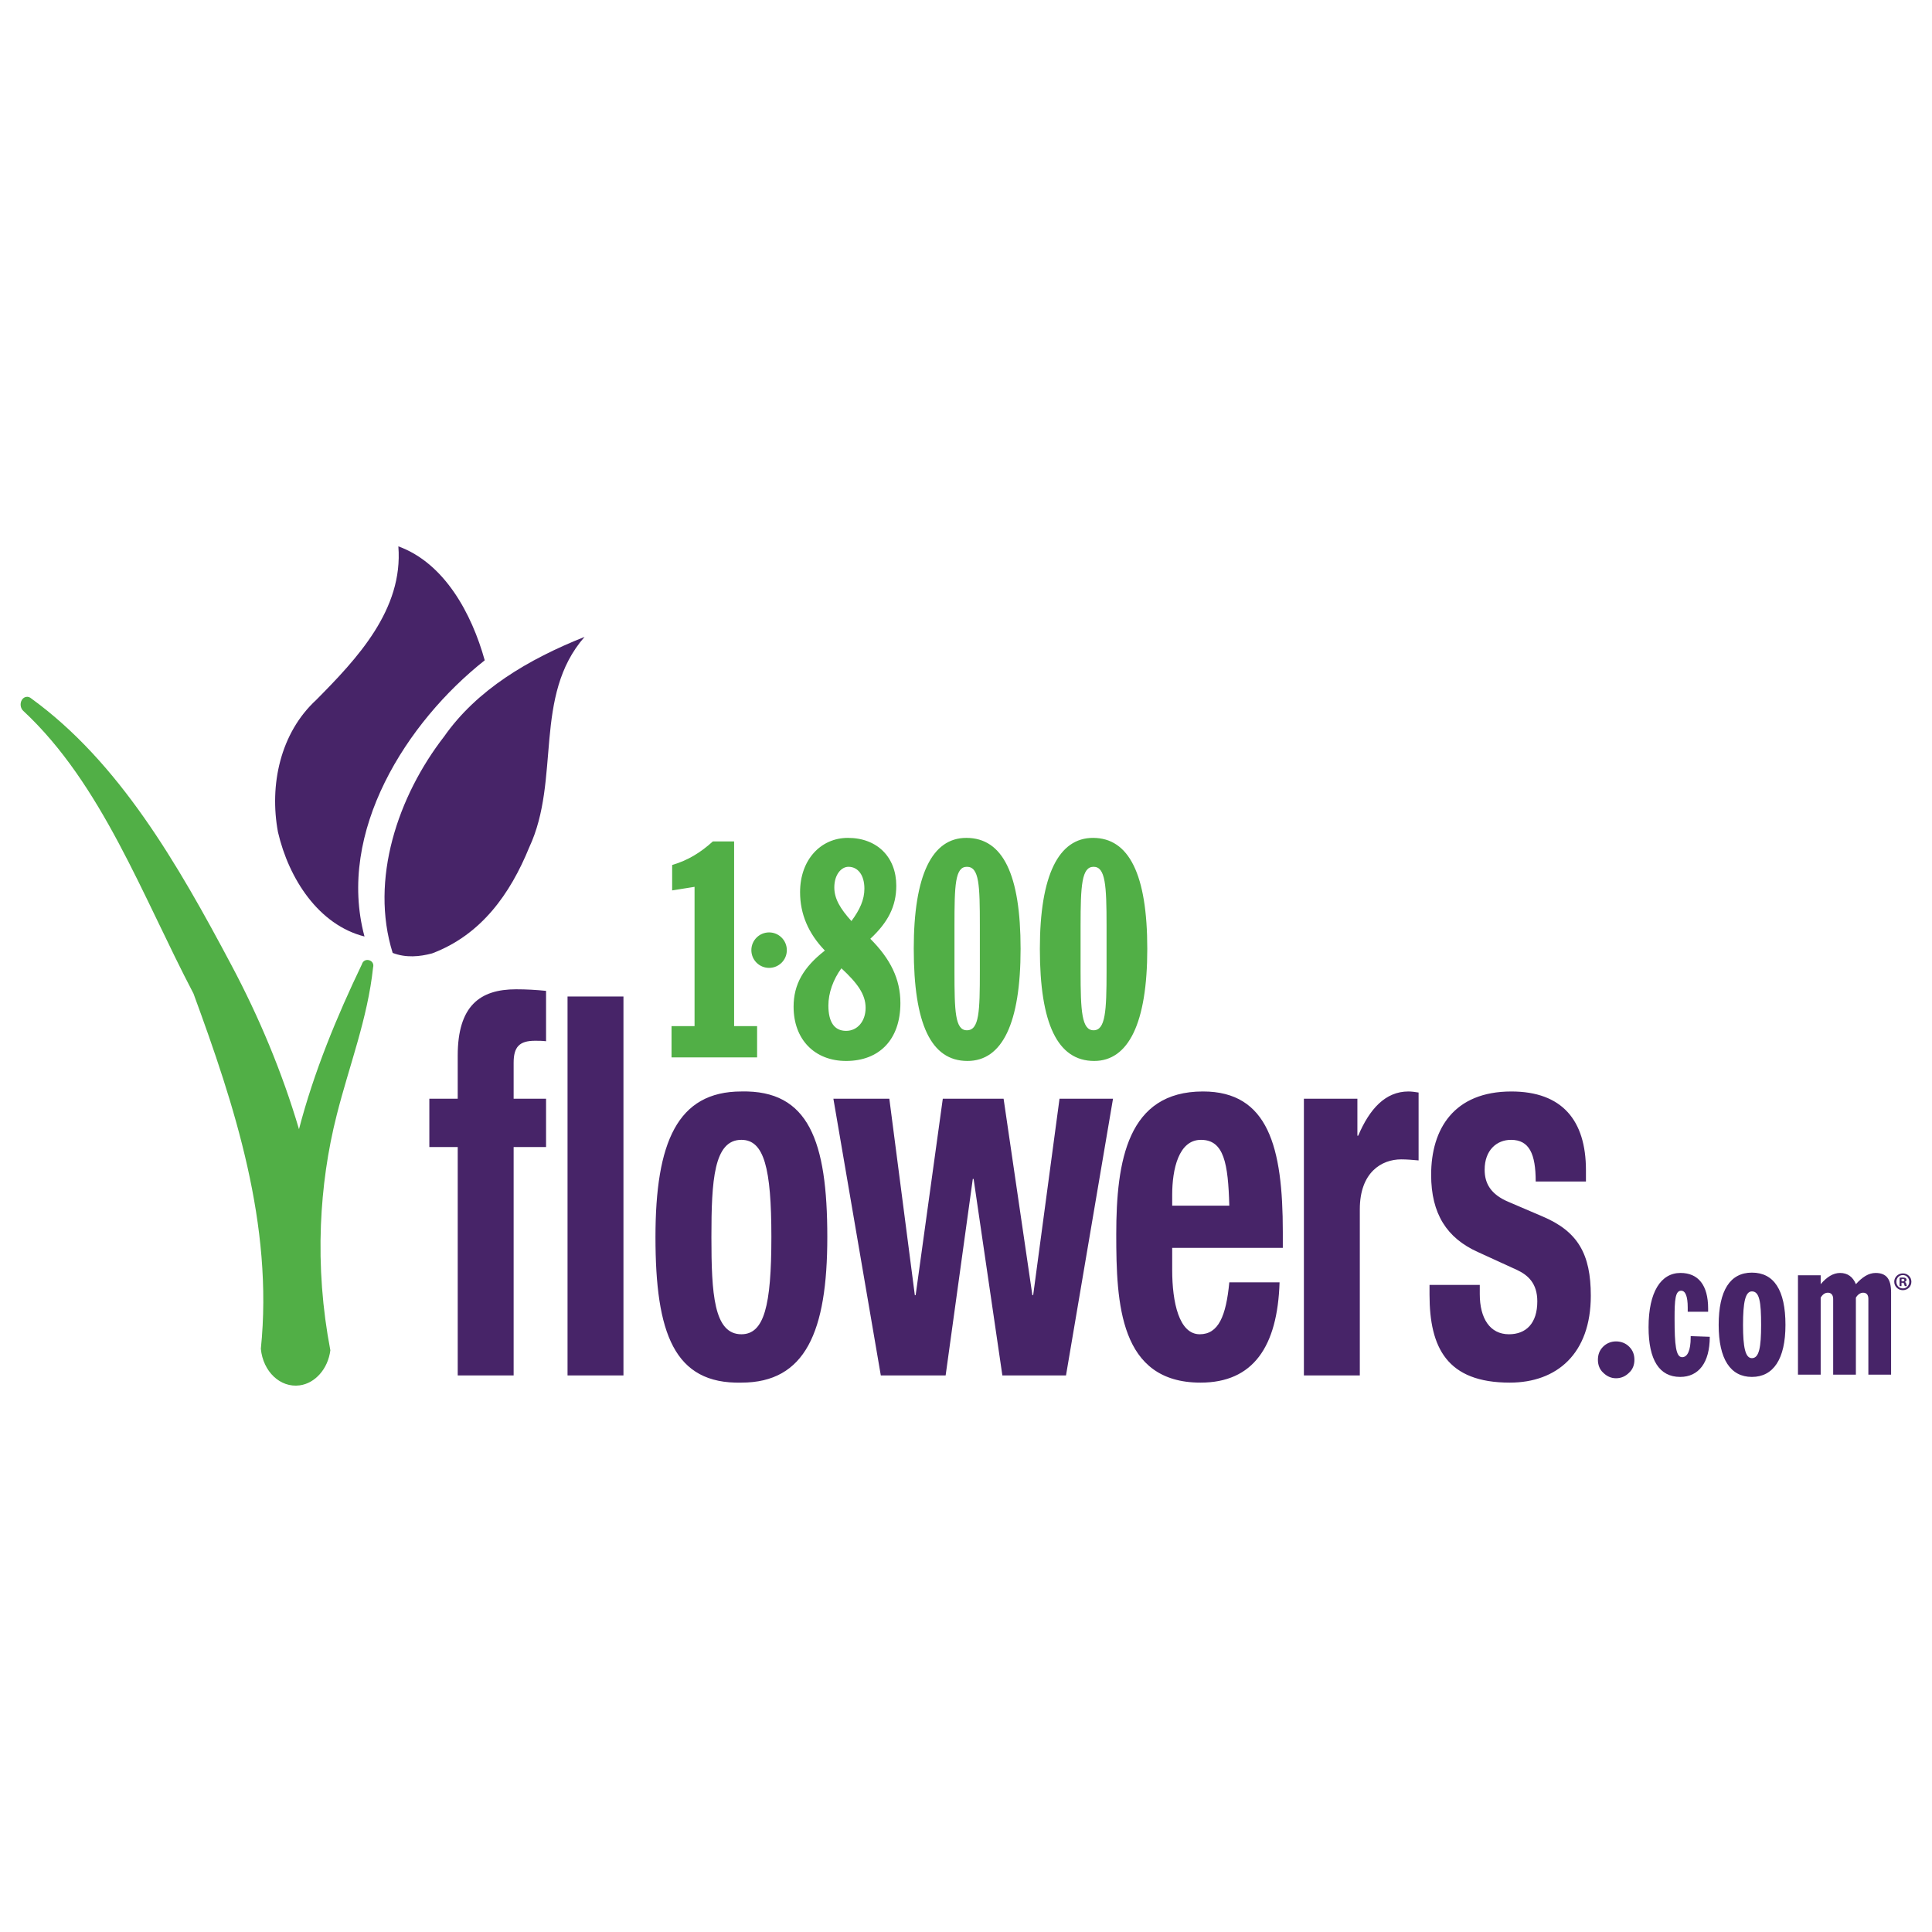 <?xml version="1.0" encoding="UTF-8" standalone="no"?>
<svg
   width="160"
   height="160"
   viewBox="0 0 160 160"
   version="1.1"
   id="svg4542"
   sodipodi:docname="1800flowers.svg"
   inkscape:version="1.2.2 (732a01da63, 2022-12-09)"
   xmlns:inkscape="http://www.inkscape.org/namespaces/inkscape"
   xmlns:sodipodi="http://sodipodi.sourceforge.net/DTD/sodipodi-0.dtd"
   xmlns="http://www.w3.org/2000/svg"
   xmlns:svg="http://www.w3.org/2000/svg">
  <defs
     id="defs4546" />
  <sodipodi:namedview
     id="namedview4544"
     pagecolor="#ffffff"
     bordercolor="#666666"
     borderopacity="1.0"
     inkscape:showpageshadow="2"
     inkscape:pageopacity="0.0"
     inkscape:pagecheckerboard="0"
     inkscape:deskcolor="#d1d1d1"
     showgrid="false"
     showguides="false"
     inkscape:zoom="3.185983"
     inkscape:cx="58.851538"
     inkscape:cy="51.789353"
     inkscape:window-width="1920"
     inkscape:window-height="1017"
     inkscape:window-x="1912"
     inkscape:window-y="-8"
     inkscape:window-maximized="1"
     inkscape:current-layer="svg4542" />
  <g
     id="g4678"
     transform="translate(1.707,45.247)">
    <g
       fill="none"
       fill-rule="evenodd"
       id="g4540"
       transform="translate(-61,-21.21)">
      <g
         id="g4538">
        <g
           id="g4536">
          <g
             id="g4534">
            <path
               fill="#51af46"
               d="m 53.907,39.943 h 1.906 V 28.407 l -1.855,0.296 v -2.104 c 1.318,-0.39 2.344,-1.026 3.371,-1.952 h 1.76 v 15.296 h 1.904 v 2.59 h -7.086 v -2.59 m 12.698,-6.258 c -1.761,1.371 -2.59,2.789 -2.59,4.647 0,2.735 1.759,4.495 4.349,4.495 2.737,0 4.496,-1.76 4.496,-4.793 0,-2 -0.832,-3.663 -2.491,-5.325 1.466,-1.368 2.15,-2.687 2.15,-4.398 0,-2.346 -1.565,-3.958 -4.006,-3.958 -2.25,0 -3.961,1.808 -3.961,4.496 0,1.807 0.686,3.42 2.053,4.836 z m 2.2,-2.444 c -0.929,-1.026 -1.418,-1.855 -1.418,-2.782 0,-1.077 0.587,-1.712 1.172,-1.712 0.783,0 1.32,0.685 1.32,1.81 0,0.926 -0.39,1.758 -1.074,2.684 z m -0.831,3.912 c 1.319,1.222 2.005,2.152 2.005,3.275 0,1.122 -0.686,1.907 -1.615,1.907 -0.977,0 -1.468,-0.736 -1.468,-2.101 0,-1.03 0.394,-2.152 1.078,-3.08 z m 5.993,-1.613 c 0,6.209 1.418,9.287 4.447,9.287 2.884,0 4.4,-3.126 4.4,-9.286 0,-6.159 -1.467,-9.188 -4.498,-9.188 -2.835,0 -4.35,3.079 -4.35,9.188 z m 3.371,-0.05 v -1.856 c 0,-3.37 0.05,-4.887 1.028,-4.887 1.025,0 1.074,1.518 1.074,4.887 v 3.762 c 0,3.324 -0.049,4.89 -1.074,4.89 -0.978,0 -1.028,-1.566 -1.028,-4.89 v -1.905 z m 7.072,0.05 c 0,6.209 1.467,9.287 4.498,9.287 2.834,0 4.398,-3.126 4.398,-9.286 0,-6.159 -1.515,-9.188 -4.496,-9.188 -2.836,0 -4.4,3.079 -4.4,9.188 z m 3.372,-0.05 v -1.856 c 0,-3.37 0.098,-4.887 1.077,-4.887 0.978,0 1.075,1.518 1.075,4.887 v 3.762 c 0,3.324 -0.097,4.89 -1.075,4.89 -0.979,0 -1.077,-1.566 -1.077,-4.89 v -1.905 z m -24.327,0.161 c 0,0.812 -0.659,1.468 -1.468,1.468 -0.812,0 -1.47,-0.656 -1.47,-1.468 0,-0.811 0.658,-1.47 1.47,-1.47 0.809,0 1.468,0.659 1.468,1.47"
               transform="translate(61,21)"
               id="path4516" />
            <g
               fill="#472468"
               id="g4522">
              <path
                 d="m 21.15,25.138 c -1.567,3.846 -3.971,7.249 -8.049,8.783 -1.03,0.273 -2.164,0.38 -3.26,-0.042 -1.9,-6.067 0.427,-12.98 4.267,-17.928 2.71,-3.865 6.96,-6.386 11.624,-8.243 -4.286,4.9 -1.952,11.806 -4.582,17.43"
                 transform="translate(81.971,21)"
                 id="path4518" />
              <path
                 d="M 17.465,9.647 C 11.001,14.753 5.182,23.85 7.508,32.52 3.718,31.563 1.242,27.749 0.343,23.876 -0.382,19.983 0.525,15.67 3.517,12.92 6.89,9.515 10.728,5.45 10.312,0.21 c 3.831,1.392 6.078,5.578 7.153,9.438"
                 transform="translate(81.971,21)"
                 id="path4520" />
            </g>
            <path
               fill="#472468"
               d="m 36.199,49.955 h -2.35 v -4.003 h 2.35 v -3.565 c 0,-4.13 1.845,-5.495 4.832,-5.495 0.84,0 1.645,0.044 2.484,0.13 v 4.172 c -0.302,-0.04 -0.604,-0.04 -0.906,-0.04 -1.309,0 -1.779,0.51 -1.779,1.83 v 2.968 h 2.685 v 4.003 H 40.83 V 68.871 H 36.2 V 49.955 m 9.094,18.916 h 4.631 V 37.489 h -4.631 z m 14.396,-3.41 c 1.882,0 2.485,-2.342 2.485,-8.052 0,-5.708 -0.603,-8.05 -2.484,-8.05 -2.282,0 -2.482,3.364 -2.482,8.05 0,4.688 0.2,8.052 2.482,8.052 z m 0,-20.107 c 5.573,-0.126 7.117,4.09 7.117,12.055 0,7.84 -1.813,12.057 -7.116,12.057 -5.57,0.129 -7.115,-4.089 -7.115,-12.057 0,-7.837 1.813,-12.055 7.115,-12.055 z m 7.62,0.598 h 4.633 l 2.112,16.272 h 0.068 l 2.249,-16.272 h 5.034 l 2.384,16.272 h 0.066 l 2.182,-16.272 h 4.43 L 86.574,68.871 H 81.305 L 78.923,52.597 h -0.067 l -2.25,16.274 H 71.238 L 67.31,45.952 m 32.789,8.861 C 100,51.317 99.664,49.36 97.751,49.36 c -1.846,0 -2.382,2.428 -2.382,4.558 v 0.895 z m -4.73,3.492 v 1.831 c 0,2.684 0.57,5.325 2.281,5.325 1.543,0 2.18,-1.49 2.449,-4.302 h 4.162 c -0.168,5.327 -2.18,8.307 -6.545,8.307 -6.712,0 -6.98,-6.56 -6.98,-12.27 0,-6.132 0.94,-11.842 7.182,-11.842 5.404,0 6.612,4.601 6.612,11.63 v 1.32 h -9.161 z m 10.907,-12.353 h 4.43 v 3.066 h 0.067 c 0.94,-2.216 2.248,-3.664 4.162,-3.664 0.269,0 0.57,0.045 0.84,0.088 v 5.622 c -0.471,-0.043 -0.974,-0.087 -1.444,-0.087 -1.612,0 -3.424,1.066 -3.424,4.133 v 13.76 h -4.631 V 45.953 m 14.566,15.419 v 0.766 c 0,2.005 0.839,3.323 2.417,3.323 1.409,0 2.347,-0.894 2.347,-2.727 0,-1.489 -0.771,-2.172 -1.677,-2.598 l -3.256,-1.49 c -2.55,-1.15 -3.859,-3.152 -3.859,-6.391 0,-3.79 1.88,-6.9 6.645,-6.9 4.196,0 6.175,2.384 6.175,6.518 v 0.937 h -4.161 c 0,-2.3 -0.537,-3.45 -2.047,-3.45 -1.175,0 -2.181,0.85 -2.181,2.472 0,1.104 0.47,2.043 2.014,2.682 l 2.784,1.192 c 2.92,1.237 3.994,3.108 3.994,6.561 0,4.813 -2.82,7.199 -6.712,7.199 -5.203,0 -6.645,-2.897 -6.645,-7.284 v -0.81 h 4.162 m 9.783,6.205 c 0,-0.435 0.134,-0.79 0.434,-1.09 0.272,-0.273 0.654,-0.435 1.064,-0.435 0.437,0 0.817,0.162 1.089,0.435 0.302,0.3 0.436,0.655 0.436,1.09 0,0.408 -0.134,0.79 -0.436,1.063 -0.3,0.298 -0.652,0.464 -1.089,0.464 -0.41,0 -0.763,-0.166 -1.064,-0.464 -0.3,-0.273 -0.434,-0.655 -0.434,-1.063 m 6.812,1.417 c -1.717,0 -2.617,-1.39 -2.617,-4.114 0,-2.944 1.035,-4.497 2.643,-4.497 1.473,0 2.29,1.009 2.29,2.942 v 0.272 h -1.69 v -0.352 c 0,-0.928 -0.19,-1.39 -0.544,-1.39 -0.49,0 -0.545,0.762 -0.545,2.288 0,2.207 0.107,3.217 0.627,3.217 0.435,0 0.707,-0.544 0.707,-1.635 v -0.11 l 1.581,0.055 c 0,2.151 -0.926,3.324 -2.452,3.324 m 3.189,-4.307 c 0,2.837 0.98,4.307 2.752,4.307 1.771,0 2.779,-1.47 2.779,-4.307 0,-2.887 -0.954,-4.331 -2.779,-4.331 -1.8,0 -2.752,1.47 -2.752,4.331 z m 2.752,-2.776 c 0.627,0 0.763,0.869 0.763,2.776 0,1.855 -0.165,2.753 -0.763,2.753 -0.545,0 -0.735,-0.898 -0.735,-2.753 0,-1.878 0.19,-2.776 0.735,-2.776 z"
               transform="translate(61,21)"
               id="path4524" />
            <g
               id="g4530">
              <path
                 fill="#472468"
                 d="m 147.193,48.105 h 1.881 v 0.736 c 0.517,-0.6 1.035,-0.927 1.609,-0.927 0.625,0 1.061,0.326 1.307,0.927 0.544,-0.6 1.062,-0.927 1.635,-0.927 0.898,0 1.28,0.516 1.28,1.606 v 6.815 h -1.882 v -6.27 c 0,-0.325 -0.136,-0.515 -0.434,-0.515 -0.22,0 -0.436,0.135 -0.6,0.408 v 6.377 h -1.88 v -6.27 c 0,-0.325 -0.165,-0.515 -0.435,-0.515 -0.246,0 -0.436,0.135 -0.6,0.408 v 6.377 h -1.881 v -8.23"
                 transform="translate(61,33.47)"
                 id="path4526" />
              <path
                 fill="#51af46"
                 d="m 28.865,22.015 c -0.268,-0.078 -0.52,0.056 -0.596,0.325 -2.086,4.345 -3.986,8.944 -5.215,13.668 C 21.657,31.284 19.753,26.738 17.465,22.435 12.971,13.968 8.144,5.607 0.881,0.336 0.641,0.121 0.296,0.162 0.113,0.442 c -0.184,0.283 -0.137,0.7 0.102,0.917 6.505,6.05 9.85,15.302 14.103,23.42 3.405,9.267 6.633,19.129 5.577,29.416 0.181,1.89 1.611,3.244 3.216,3.028 0.653,-0.089 1.22,-0.43 1.66,-0.922 0.466,-0.52 0.78,-1.212 0.88,-1.982 -0.66,-3.445 -0.917,-6.925 -0.78,-10.382 0.124,-3.081 0.552,-6.144 1.316,-9.136 1.022,-4.043 2.559,-7.978 3.003,-12.19 0.077,-0.268 -0.058,-0.52 -0.325,-0.596"
                 transform="translate(61,33.47)"
                 id="path4528" />
            </g>
            <path
               fill="#472468"
               d="m 155.773,61.08 h 0.076 c 0.088,0 0.16,-0.028 0.16,-0.1 0,-0.063 -0.046,-0.105 -0.148,-0.105 -0.042,0 -0.072,0.004 -0.088,0.008 v 0.198 z m -0.005,0.393 h -0.16 v -0.691 c 0.063,-0.012 0.152,-0.021 0.266,-0.021 0.13,0 0.19,0.02 0.24,0.05 0.038,0.03 0.068,0.085 0.068,0.152 0,0.076 -0.06,0.135 -0.143,0.16 v 0.009 c 0.067,0.025 0.105,0.076 0.126,0.168 0.021,0.106 0.034,0.148 0.05,0.173 h -0.172 c -0.022,-0.025 -0.034,-0.088 -0.055,-0.168 -0.013,-0.076 -0.055,-0.11 -0.144,-0.11 h -0.076 z m -0.425,-0.363 c 0,0.308 0.228,0.553 0.54,0.553 0.303,0 0.526,-0.245 0.526,-0.548 0,-0.308 -0.223,-0.556 -0.53,-0.556 -0.308,0 -0.536,0.248 -0.536,0.551 z m 1.243,0 c 0,0.393 -0.307,0.7 -0.708,0.7 -0.396,0 -0.712,-0.307 -0.712,-0.7 0,-0.383 0.316,-0.69 0.712,-0.69 0.401,0 0.708,0.307 0.708,0.69 z"
               transform="translate(61,21)"
               id="path4532" />
          </g>
        </g>
      </g>
    </g>
  </g>
</svg>
